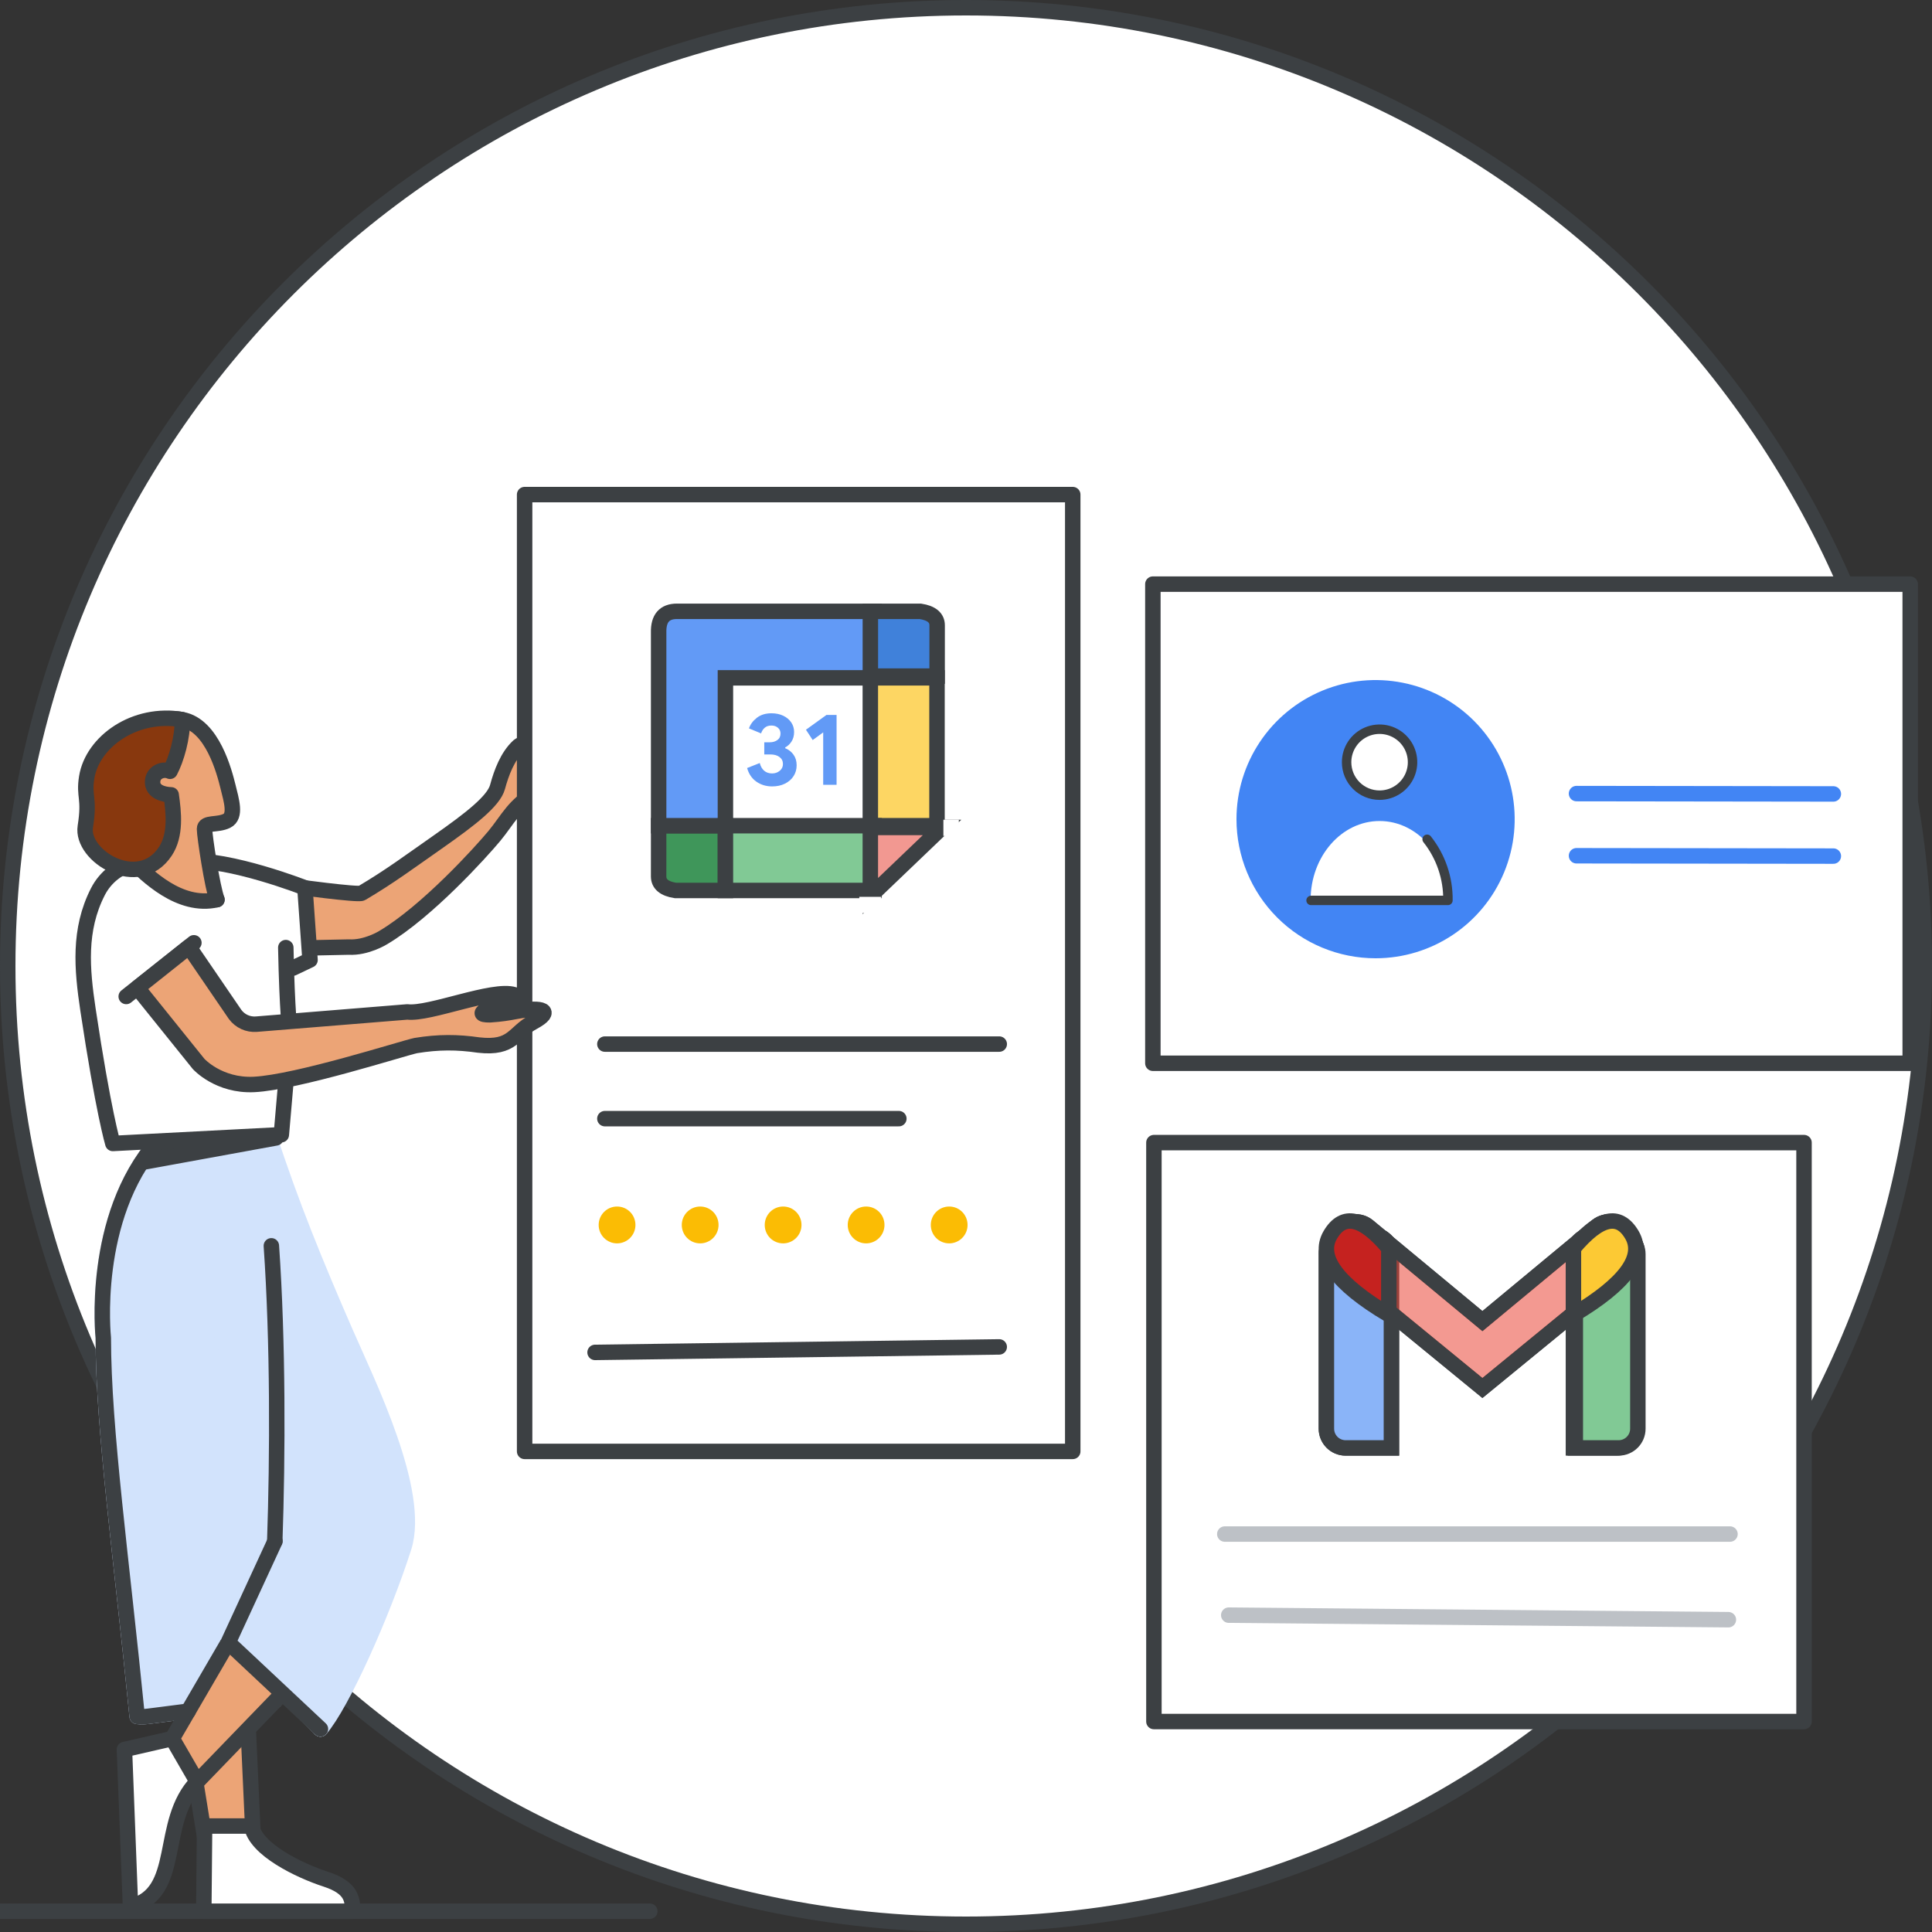 <svg width="125" height="125" viewBox="0 0 125 125" fill="none" xmlns="http://www.w3.org/2000/svg">
<rect x="0" y="0" width="125" height="125" fill="#333333" stroke="none"/>
<g id="qs-guide-manage-meetings-email-circle-graphic" clip-path="url(#clip0_2554_38298)">
<path id="Mask-2" d="M124.5 62.5C124.5 96.742 96.742 124.5 62.5 124.5C28.258 124.5 0.5 96.742 0.5 62.5C0.5 28.258 28.258 0.5 62.5 0.5C96.742 0.5 124.5 28.258 124.5 62.5Z" fill="white" stroke="#3C4043"/>
<path id="Path" d="M42.042 123.655H-4" stroke="#3C4043" stroke-linecap="round" stroke-linejoin="round"/>
<path id="Path_2" d="M19.261 61.344L22.56 61.275C23.701 61.344 24.794 60.661 24.794 60.661C27.647 58.966 31.125 55.121 31.984 54.087C32.843 53.053 33.276 52.026 34.734 51.268C35.531 50.855 36.157 50.496 36.397 49.449C36.638 48.395 36.555 48.863 36.72 48.064C36.885 47.264 36.603 47.133 35.772 47.802C35.359 48.098 35.181 48.312 34.404 49.042C33.386 49.835 34.431 47.609 33.544 48.278C32.83 48.939 32.438 50 32.19 50.917C31.943 51.834 30.417 53.005 28.417 54.411C26.416 55.81 25.248 56.692 23.399 57.788C23.172 57.925 18.951 57.347 18.951 57.347" fill="#ECA476"/>
<path id="Path_3" d="M19.261 61.344L22.56 61.275C23.701 61.344 24.794 60.661 24.794 60.661C27.647 58.966 31.125 55.121 31.984 54.087C32.843 53.053 33.276 52.026 34.734 51.268C35.531 50.855 36.157 50.496 36.397 49.449C36.638 48.395 36.555 48.863 36.72 48.064C36.885 47.264 36.603 47.133 35.772 47.802C35.359 48.098 35.181 48.312 34.404 49.042C33.386 49.835 34.431 47.609 33.544 48.278C32.83 48.939 32.438 50 32.19 50.917C31.943 51.834 30.417 53.005 28.417 54.411C26.416 55.81 25.248 56.692 23.399 57.788C23.172 57.925 18.951 57.347 18.951 57.347" stroke="#3C4043" stroke-linecap="round" stroke-linejoin="round"/>
<path id="Path_4" d="M18.945 62.639L20.059 62.109L19.729 57.443C19.729 57.443 14.876 55.534 12.065 55.707" fill="white"/>
<path id="Path_5" d="M18.945 62.639L20.059 62.109L19.729 57.443C19.729 57.443 14.876 55.534 12.065 55.707" stroke="#3C4043" stroke-linecap="round" stroke-linejoin="round"/>
<path id="Path_6" d="M74.59 37.793H123.59V68.793H74.59V37.793Z" fill="white" stroke="#3C4043" stroke-linecap="round" stroke-linejoin="round"/>
<g id="Group-3">
<g id="Group">
<path id="Path_7" d="M102 51.345L118.617 51.367" stroke="#4285F4" stroke-linecap="round" stroke-linejoin="round"/>
<path id="Path_8" d="M102 55.367L118.617 55.389" stroke="#4285F4" stroke-linecap="round" stroke-linejoin="round"/>
</g>
<g id="circle-security">
<path id="Path_9" d="M89 62C92.64 62 95.922 59.807 97.315 56.444C98.708 53.08 97.937 49.209 95.363 46.635C92.788 44.062 88.917 43.292 85.554 44.686C82.191 46.08 79.999 49.363 80 53.003C80 55.39 80.948 57.678 82.636 59.366C84.324 61.053 86.613 62.001 89 62Z" fill="#4285F4"/>
<path id="Path_10" d="M89.258 51.447C90.122 51.447 90.9 50.926 91.23 50.129C91.56 49.331 91.376 48.413 90.765 47.803C90.154 47.193 89.236 47.012 88.438 47.344C87.641 47.676 87.123 48.455 87.125 49.319C87.125 49.884 87.35 50.426 87.75 50.825C88.15 51.224 88.693 51.448 89.258 51.447Z" fill="white" stroke="#3C4043" stroke-width="0.611" stroke-linecap="round" stroke-linejoin="round"/>
<path id="Path_11" d="M89.259 53.119C86.794 53.119 84.795 55.413 84.795 58.236H93.717C93.717 55.413 91.718 53.119 89.259 53.119Z" fill="white"/>
<path id="Path_12" d="M92.335 54.3C93.227 55.424 93.702 56.822 93.681 58.256H84.826" stroke="#3C4043" stroke-width="0.611" stroke-linecap="round" stroke-linejoin="round"/>
</g>
</g>
<path id="Path_13" d="M69.406 32H33.943V93.905H69.406V32Z" fill="white" stroke="#3C4043" stroke-linecap="round" stroke-linejoin="round"/>
<path id="Path_14" d="M39.135 67.552H64.651" stroke="#3C4043" stroke-linecap="round" stroke-linejoin="round"/>
<path id="Path_15" d="M39.135 72.376H58.155" stroke="#3C4043" stroke-linecap="round" stroke-linejoin="round"/>
<path id="Path_16" d="M39.924 80.446C40.577 80.446 41.113 79.916 41.113 79.254C41.113 78.593 40.584 78.062 39.924 78.062C39.27 78.062 38.734 78.593 38.734 79.254C38.734 79.916 39.27 80.446 39.924 80.446Z" fill="#FBBC04"/>
<path id="Path_17" d="M45.3 80.446C45.953 80.446 46.49 79.916 46.49 79.254C46.49 78.593 45.96 78.062 45.3 78.062C44.648 78.062 44.111 78.593 44.111 79.254C44.111 79.916 44.641 80.446 45.3 80.446Z" fill="#FBBC04"/>
<path id="Path_18" d="M50.668 80.446C51.321 80.446 51.857 79.916 51.857 79.254C51.857 78.593 51.328 78.062 50.668 78.062C50.015 78.062 49.478 78.593 49.478 79.254C49.478 79.916 50.008 80.446 50.668 80.446Z" fill="#FBBC04"/>
<path id="Path_19" d="M56.037 80.446C56.69 80.446 57.226 79.916 57.226 79.254C57.226 78.593 56.697 78.062 56.037 78.062C55.384 78.062 54.848 78.593 54.848 79.254C54.848 79.916 55.384 80.446 56.037 80.446Z" fill="#FBBC04"/>
<path id="Path_20" d="M61.412 80.446C62.065 80.446 62.601 79.916 62.601 79.254C62.601 78.593 62.072 78.062 61.412 78.062C60.759 78.062 60.223 78.593 60.223 79.254C60.223 79.916 60.752 80.446 61.412 80.446Z" fill="#FBBC04"/>
<path id="Path_21" d="M38.5 87.5L64.65 87.145" stroke="#3C4043" stroke-linecap="round" stroke-linejoin="round"/>
<path id="Path_22" d="M116.72 73.927H74.658V111.382H116.72V73.927Z" fill="white" stroke="#3C4043" stroke-linecap="round" stroke-linejoin="round"/>
<path id="Path_23" d="M79.5 104.5L111.826 104.794" stroke="#BDC1C6" stroke-linecap="round" stroke-linejoin="round"/>
<path id="Path_24" d="M79.244 99.253H111.93" stroke="#BDC1C6" stroke-linecap="round" stroke-linejoin="round"/>
<path id="Path_25" d="M15.894 108.17L16.396 119.244H13.302L11.598 108.7L15.894 108.17Z" fill="#ECA476" stroke="#3C4043" stroke-linecap="round" stroke-linejoin="round"/>
<path id="Path_26" d="M13.237 118.142L13.185 123.655H22.809C22.809 122.966 22.809 122.146 21.091 121.588C19.372 121.03 16.535 119.661 16.279 118.142H13.237Z" fill="white" stroke="#3C4043" stroke-linecap="round" stroke-linejoin="round"/>
<path id="Path_27" d="M17.378 73.417C17.812 79.639 17.977 104.524 17.784 110.037C9.02 111.05 9.535 111.133 8.875 111.05C7.872 100.913 6.683 92.471 6.683 86.552C6.683 86.552 5.844 78.792 10.168 73.858" fill="#D2E3FC"/>
<path id="Path_28" d="M17.378 73.417C17.812 79.639 17.977 104.524 17.784 110.037C9.02 111.05 9.535 111.133 8.875 111.05C7.872 100.913 6.683 92.471 6.683 86.552C6.683 86.552 5.844 78.792 10.168 73.858" stroke="#D2E3FC" stroke-linecap="round" stroke-linejoin="round"/>
<path id="Path_29" d="M12.759 115.275C10.202 117.921 11.886 122.463 8.443 123.365L8.051 113.194L11.151 112.484C11.144 112.484 11.178 111.939 12.759 115.275Z" fill="white" stroke="#3C4043" stroke-linecap="round" stroke-linejoin="round"/>
<path id="Path_30" d="M12.758 115.275L19.749 108.039L14.758 106.275L11.143 112.484L12.758 115.275Z" fill="#ECA476" stroke="#3C4043" stroke-linecap="round" stroke-linejoin="round"/>
<path id="Path_31" d="M20.732 111.864L14.766 105.944L17.866 99.714L17.378 73.417" fill="#D2E3FC"/>
<path id="Path_32" d="M20.732 111.864L14.766 105.944L17.866 99.714L17.378 73.417" stroke="#D2E3FC" stroke-linecap="round" stroke-linejoin="round"/>
<path id="Path_33" d="M10.641 74.492L17.377 73.417C18.8 77.834 20.491 81.941 22.34 86.18C23.777 89.48 27.276 96.51 26.128 100.114C24.739 104.448 22.12 110.265 20.738 111.864" fill="#D2E3FC"/>
<path id="Path_34" d="M10.641 74.492L17.377 73.417C18.8 77.834 20.491 81.941 22.34 86.18C23.777 89.48 27.276 96.51 26.128 100.114C24.739 104.448 22.12 110.265 20.738 111.864" stroke="#D2E3FC" stroke-linecap="round" stroke-linejoin="round"/>
<path id="Path_35" d="M17.557 80.604C17.99 86.827 17.969 94.201 17.777 99.721" stroke="#3C4043" stroke-linecap="round" stroke-linejoin="round"/>
<path id="Path_36" d="M18.491 61.309C18.574 65.526 18.766 66.891 18.766 66.891L18.202 73.417L7.3 73.982C7.3 73.982 6.682 71.914 5.692 65.319C5.3 62.694 5.073 60.164 6.331 57.697C7.335 55.733 9.899 55.051 11.899 56.553C11.906 56.553 14.03 58.207 14.03 58.207" fill="white"/>
<path id="Path_37" d="M18.491 61.309C18.574 65.526 18.766 66.891 18.766 66.891L18.202 73.417L7.3 73.982C7.3 73.982 6.682 71.914 5.692 65.319C5.3 62.694 5.073 60.164 6.331 57.697C7.335 55.733 9.899 55.051 11.899 56.553C11.906 56.553 14.03 58.207 14.03 58.207" stroke="#3C4043" stroke-linecap="round" stroke-linejoin="round"/>
<path id="Path_38" d="M14.043 58.207C13.741 57.449 13.232 54.093 13.232 53.631C13.232 53.176 14.064 53.411 14.676 53.108C15.288 52.804 14.978 51.805 14.752 50.895C14.525 49.979 13.748 46.912 11.789 46.561C9.665 46.182 7.39 47.477 7.314 49.6C7.238 51.722 8.455 52.839 9.816 53.025C10.95 53.176 10.73 54.314 10.345 55.306C9.871 55.444 8.998 55.664 8.586 55.761C9.479 56.574 11.583 58.772 14.043 58.207Z" fill="#ECA476" stroke="#3C4043" stroke-linecap="round" stroke-linejoin="round"/>
<path id="Path_39" d="M11.79 46.561C11.831 47.698 11.405 49.145 11 49.903C10.553 49.697 9.872 49.958 9.872 50.599C9.872 51.24 10.601 51.413 11.075 51.426C11.233 52.556 11.405 54.024 10.69 55.093C8.965 57.684 5.219 55.382 5.521 53.48C5.824 51.578 5.404 51.564 5.611 50.289C5.982 48.001 8.711 46.023 11.79 46.561Z" fill="#88380E" stroke="#3C4043" stroke-linecap="round" stroke-linejoin="round"/>
<path id="Path_40" d="M8.166 64.472L12.545 60.998" stroke="#3C4043" stroke-linecap="round" stroke-linejoin="round"/>
<path id="Path_41" d="M20.732 111.864L14.766 106.268L17.79 99.714" stroke="#3C4043" stroke-linecap="round" stroke-linejoin="round"/>
<path id="Path_42" d="M10.173 73.858L17.858 73.623L9.396 75.167L10.173 73.858Z" fill="#3C4043" stroke="#3C4043" stroke-linecap="round" stroke-linejoin="round"/>
<path id="Path_43" d="M12.175 110.713C9.219 111.085 9.336 111.112 8.875 111.05C7.872 100.913 6.683 92.471 6.683 86.552C6.683 86.552 5.844 78.792 10.168 73.858" stroke="#3C4043" stroke-linecap="round" stroke-linejoin="round"/>
<path id="Path_44" d="M33.429 65.429C32.837 65.54 32.425 65.609 31.696 65.657C30.322 65.671 32.212 64.988 32.59 64.933C32.686 64.919 32.899 64.899 33.105 64.878L33.532 64.458C33.463 64.43 33.374 64.389 33.277 64.361C31.903 63.92 27.785 65.65 26.355 65.471L16.587 66.263C16.051 66.305 15.536 66.07 15.213 65.636L12.223 61.26L8.889 63.913L12.848 68.834C12.848 68.834 14.14 70.274 16.436 70.164C19.22 70.026 26.073 67.821 26.898 67.648C28.376 67.407 29.586 67.414 30.968 67.614C33.215 67.869 33.209 66.808 34.515 66.119C35.814 65.416 35.14 65.112 33.429 65.429Z" fill="#ECA476" stroke="#3C4043" stroke-linecap="round" stroke-linejoin="round"/>
<g id="Group_2">
<path id="Path-5" fill-rule="evenodd" clip-rule="evenodd" d="M42.614 53.423H46.935V57.613H43.7C42.975 57.5 42.613 57.197 42.613 56.705C42.613 56.212 42.614 55.118 42.614 53.423Z" fill="#3F965A" stroke="#3C4043"/>
<path id="Path_45" fill-rule="evenodd" clip-rule="evenodd" d="M56.552 43.855H46.935V53.423H42.614V40.925C42.592 40.01 42.986 39.552 43.798 39.552C44.609 39.552 48.861 39.552 56.552 39.552V43.855Z" fill="#629AF6" stroke="#3C4043"/>
<g id="31">
<path id="Path_46" d="M49.957 50.881C49.574 50.881 49.236 50.779 48.943 50.577C48.65 50.374 48.448 50.079 48.338 49.691L49.157 49.367C49.21 49.583 49.305 49.75 49.441 49.866C49.578 49.983 49.75 50.041 49.957 50.041C50.147 50.041 50.311 49.984 50.449 49.87C50.588 49.755 50.657 49.61 50.657 49.433C50.657 49.244 50.584 49.093 50.436 48.981C50.289 48.868 50.089 48.812 49.838 48.812H49.448V48.026H49.805C49.999 48.026 50.163 47.977 50.297 47.88C50.432 47.783 50.499 47.642 50.499 47.457C50.499 47.308 50.444 47.184 50.334 47.087C50.224 46.99 50.083 46.942 49.911 46.942C49.73 46.942 49.585 46.99 49.475 47.087C49.364 47.184 49.287 47.305 49.243 47.451L48.457 47.127C48.549 46.863 48.72 46.634 48.969 46.44C49.218 46.246 49.534 46.149 49.917 46.149C50.199 46.149 50.452 46.202 50.674 46.307C50.897 46.413 51.069 46.558 51.193 46.74C51.316 46.923 51.378 47.129 51.378 47.358C51.378 47.601 51.322 47.808 51.209 47.98C51.097 48.151 50.962 48.277 50.803 48.356V48.409C51.023 48.497 51.202 48.636 51.338 48.825C51.475 49.015 51.543 49.244 51.543 49.513C51.543 49.773 51.477 50.006 51.345 50.213C51.213 50.42 51.026 50.583 50.786 50.702C50.546 50.821 50.27 50.881 49.957 50.881Z" fill="#629AF6"/>
<path id="Path_47" d="M53.261 47.385L52.581 47.88L52.145 47.213L53.473 46.255H54.127V50.775H53.261V47.385Z" fill="#629AF6"/>
</g>
<path id="Path-5_2" fill-rule="evenodd" clip-rule="evenodd" d="M60.632 43.742H56.312V39.552H59.546C60.271 39.665 60.633 39.968 60.633 40.46C60.633 40.953 60.633 42.047 60.632 43.742Z" fill="#4081DA" stroke="#3C4043"/>
<path id="Path-2" fill-rule="evenodd" clip-rule="evenodd" d="M56.31 43.855H60.624V53.423H56.31V43.855Z" fill="#FDD663" stroke="#3C4043"/>
<path id="Path-4" fill-rule="evenodd" clip-rule="evenodd" d="M46.935 53.423V57.613H56.553V53.423H46.935Z" fill="#81C995" stroke="#3C4043"/>
<path id="Path-3" fill-rule="evenodd" clip-rule="evenodd" d="M56.31 57.977V53.536H60.951L56.31 57.977Z" fill="#F29891" stroke="#3C4043"/>
<path id="Mask" d="M57.015 58.025H55.596V59.075H57.015V58.025Z" fill="white"/>
<path id="Mask_2" d="M62.037 53.036H61.037V54.086H62.037V53.036Z" fill="white"/>
</g>
<g id="Group_3">
<path id="Rectangle" fill-rule="evenodd" clip-rule="evenodd" d="M87.062 79.897H88.78C89.467 79.897 90.024 80.454 90.024 81.141V93.681H87.062C86.375 93.681 85.818 93.124 85.818 92.437V81.141C85.818 80.454 86.375 79.897 87.062 79.897Z" fill="white" stroke="#3C4043"/>
<path id="Rectangle_2" fill-rule="evenodd" clip-rule="evenodd" d="M103.044 79.897H104.595C105.281 79.897 105.838 80.454 105.838 81.141V92.437C105.838 93.124 105.281 93.681 104.595 93.681H101.801V81.141C101.801 80.454 102.358 79.897 103.044 79.897Z" fill="white" stroke="#3C4043"/>
<path id="Combined-Shape" fill-rule="evenodd" clip-rule="evenodd" d="M103.332 79.323C103.87 78.897 104.653 78.988 105.079 79.527L105.648 80.248C106.069 80.78 105.986 81.551 105.461 81.981L95.912 89.804L86.364 81.981C85.839 81.551 85.756 80.78 86.176 80.248L86.746 79.527C87.172 78.988 87.954 78.897 88.493 79.323C88.501 79.329 88.508 79.335 88.516 79.341L95.912 85.475L103.309 79.341C103.313 79.338 103.317 79.335 103.32 79.332L103.332 79.323Z" fill="white" fill-opacity="0.54" stroke="#3C4043"/>
<path id="Path-4_2" fill-rule="evenodd" clip-rule="evenodd" d="M101.801 85.066V80.759C103.483 78.749 104.745 78.462 105.586 79.897C106.427 81.333 105.165 83.056 101.801 85.066Z" fill="white"/>
<path id="Path-4_3" fill-rule="evenodd" clip-rule="evenodd" d="M89.856 85.066V80.759C88.173 78.749 86.911 78.462 86.07 79.897C85.229 81.333 86.491 83.056 89.856 85.066Z" fill="white"/>
</g>
<g id="Group_4">
<path id="Rectangle_3" fill-rule="evenodd" clip-rule="evenodd" d="M87.062 79.897H88.78C89.467 79.897 90.024 80.454 90.024 81.141V93.681H87.062C86.375 93.681 85.818 93.124 85.818 92.437V81.141C85.818 80.454 86.375 79.897 87.062 79.897Z" fill="#8AB4F8" stroke="#3C4043"/>
<path id="Rectangle_4" fill-rule="evenodd" clip-rule="evenodd" d="M103.166 79.897H104.726C105.412 79.897 105.969 80.454 105.969 81.141V92.437C105.969 93.124 105.412 93.681 104.726 93.681H101.922V81.141C101.922 80.454 102.479 79.897 103.166 79.897Z" fill="#81C995" stroke="#3C4043"/>
<path id="Combined-Shape_2" fill-rule="evenodd" clip-rule="evenodd" d="M103.332 79.323C103.87 78.897 104.653 78.988 105.079 79.527L105.648 80.248C106.069 80.78 105.986 81.551 105.461 81.981L95.912 89.804L86.364 81.981C85.839 81.551 85.756 80.78 86.176 80.248L86.746 79.527C87.172 78.988 87.954 78.897 88.493 79.323C88.501 79.329 88.508 79.335 88.516 79.341L95.912 85.475L103.309 79.341C103.313 79.338 103.317 79.335 103.32 79.332L103.332 79.323Z" fill="#EA4335" fill-opacity="0.54" stroke="#3C4043"/>
<path id="Path-4_4" fill-rule="evenodd" clip-rule="evenodd" d="M101.801 85.066V80.759C103.483 78.749 104.745 78.462 105.586 79.897C106.427 81.333 105.165 83.056 101.801 85.066Z" fill="#FCC934" stroke="#3C4043"/>
<path id="Path-4_5" fill-rule="evenodd" clip-rule="evenodd" d="M89.856 85.066V80.759C88.173 78.749 86.911 78.462 86.07 79.897C85.229 81.333 86.491 83.056 89.856 85.066Z" fill="#C5221F" stroke="#3C4043"/>
</g>
</g>
<defs>
<clipPath id="clip0_2554_38298">
<rect width="125" height="125" fill="white"/>
</clipPath>
</defs>
</svg>
